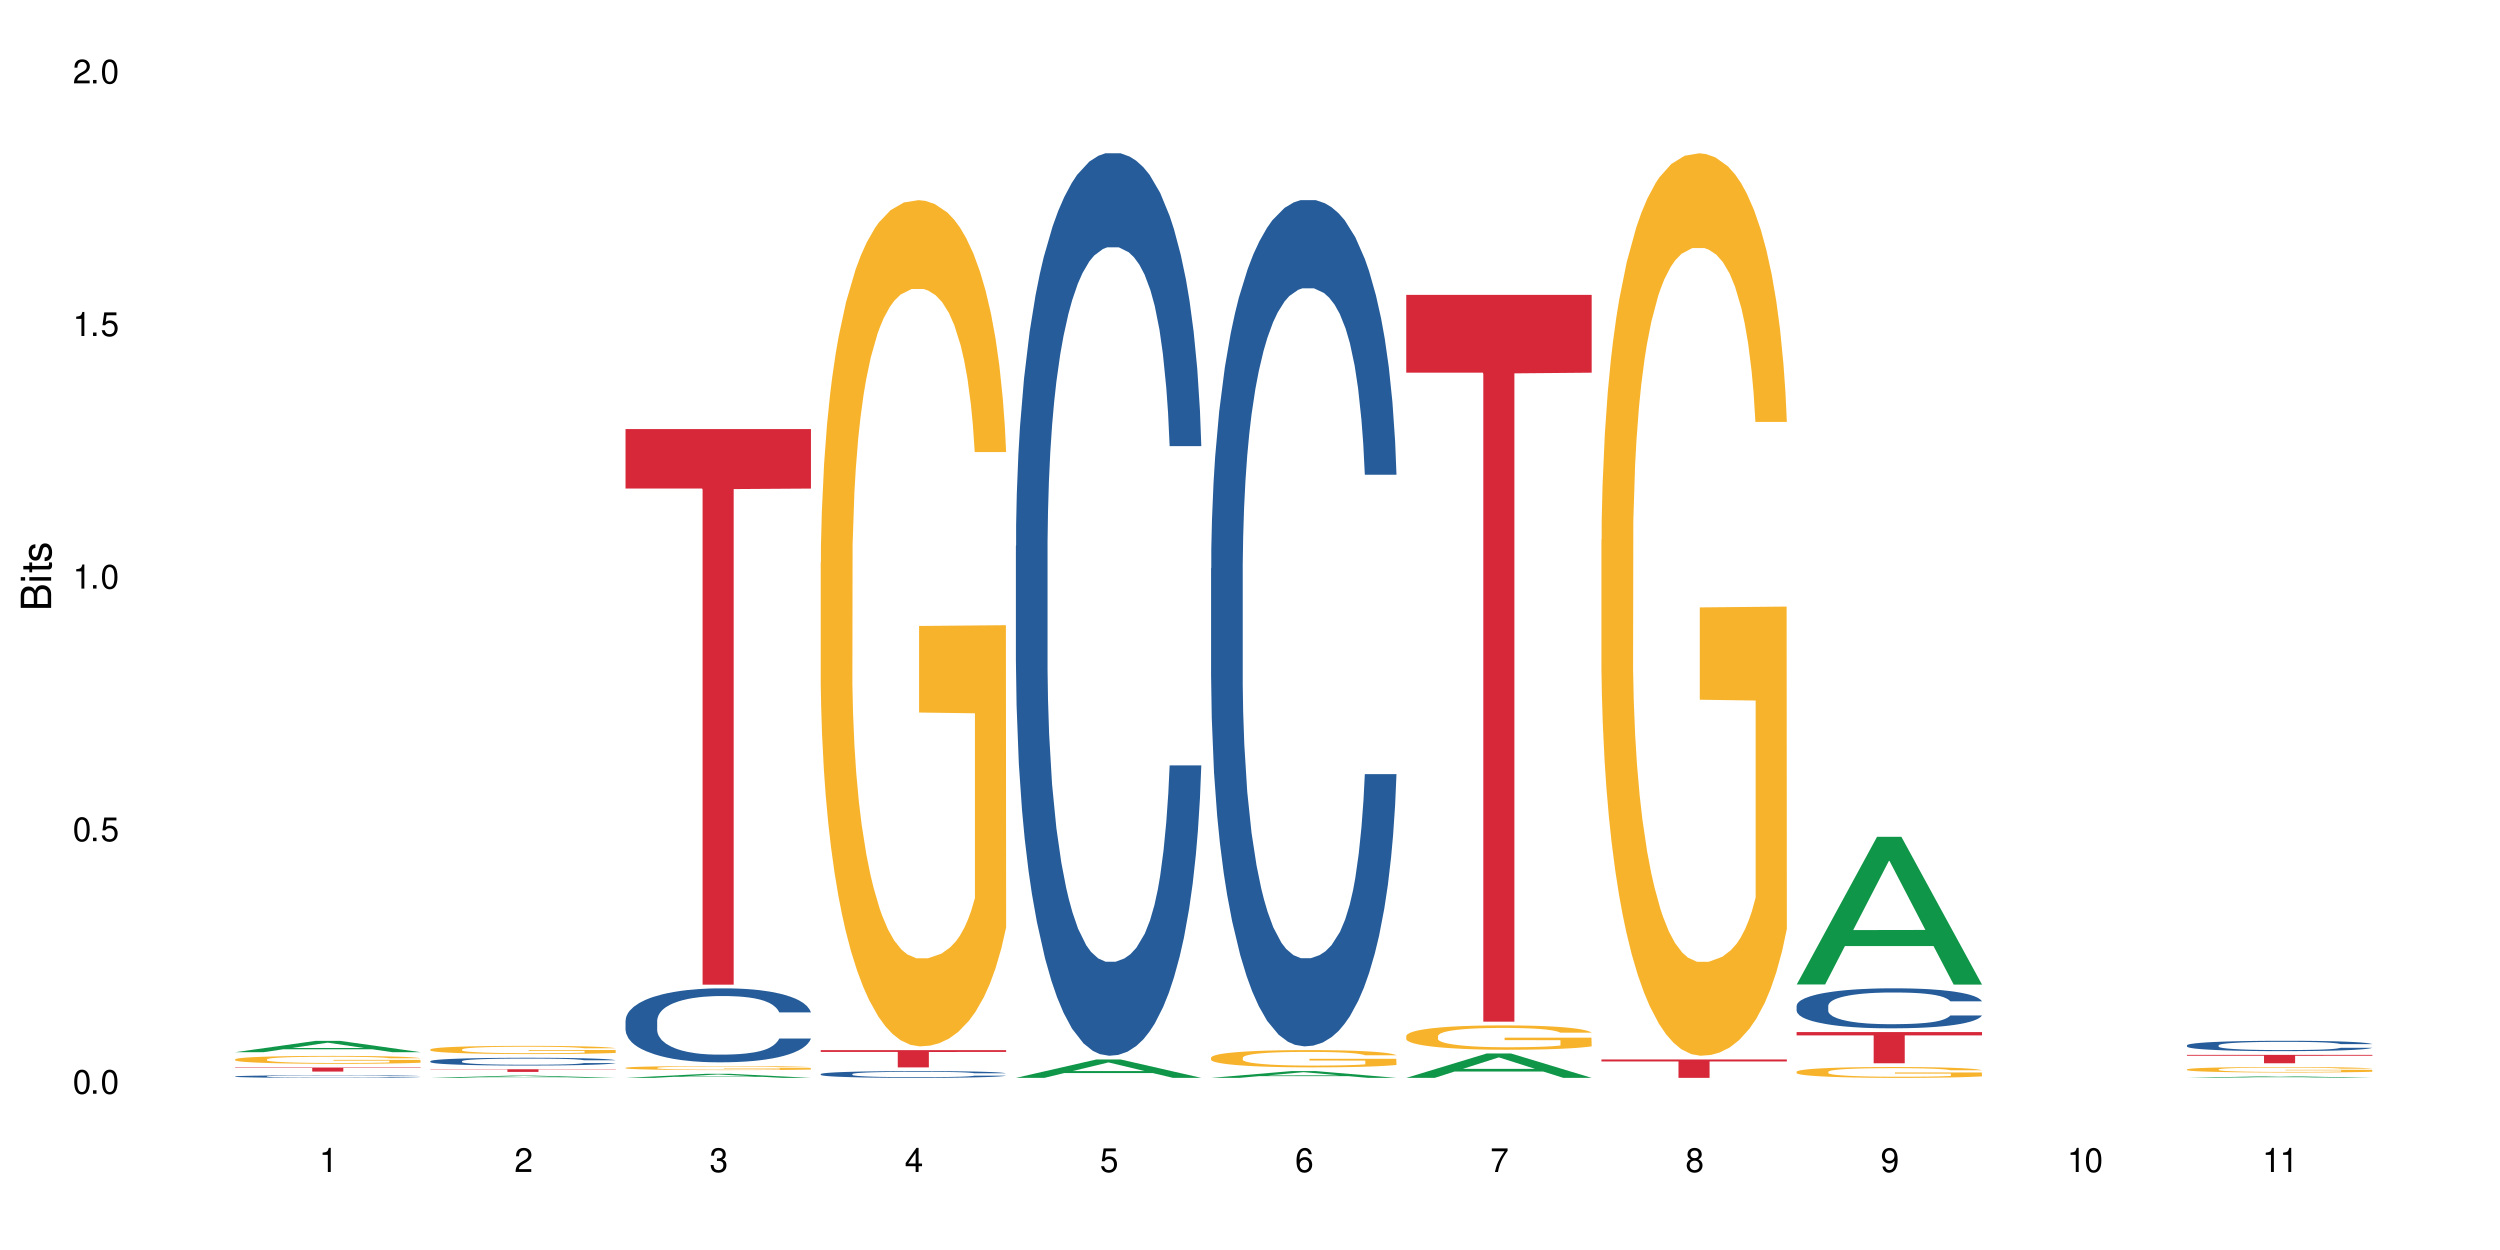 <?xml version="1.0" encoding="UTF-8"?>
<svg xmlns="http://www.w3.org/2000/svg" xmlns:xlink="http://www.w3.org/1999/xlink" width="720" height="360" viewBox="0 0 720 360">
<defs>
<g>
<g id="glyph-0-0">
</g>
<g id="glyph-0-1">
<path d="M 2.641 -6.938 C 2 -6.938 1.422 -6.656 1.078 -6.172 C 0.641 -5.562 0.406 -4.641 0.406 -3.359 C 0.406 -1.016 1.188 0.219 2.641 0.219 C 4.078 0.219 4.859 -1.016 4.859 -3.297 C 4.859 -4.641 4.656 -5.547 4.203 -6.172 C 3.844 -6.656 3.281 -6.938 2.641 -6.938 Z M 2.641 -6.188 C 3.547 -6.188 4 -5.25 4 -3.375 C 4 -1.406 3.562 -0.484 2.625 -0.484 C 1.734 -0.484 1.281 -1.438 1.281 -3.344 C 1.281 -5.25 1.734 -6.188 2.641 -6.188 Z M 2.641 -6.188 "/>
</g>
<g id="glyph-0-2">
<path d="M 1.828 -1 L 0.828 -1 L 0.828 0 L 1.828 0 Z M 1.828 -1 "/>
</g>
<g id="glyph-0-3">
<path d="M 4.562 -6.797 L 1.062 -6.797 L 0.547 -3.094 L 1.328 -3.094 C 1.719 -3.562 2.047 -3.734 2.578 -3.734 C 3.484 -3.734 4.062 -3.109 4.062 -2.094 C 4.062 -1.125 3.484 -0.531 2.578 -0.531 C 1.828 -0.531 1.375 -0.906 1.188 -1.672 L 0.328 -1.672 C 0.453 -1.109 0.547 -0.844 0.75 -0.594 C 1.125 -0.078 1.828 0.219 2.594 0.219 C 3.969 0.219 4.922 -0.781 4.922 -2.219 C 4.922 -3.562 4.031 -4.484 2.719 -4.484 C 2.25 -4.484 1.859 -4.359 1.469 -4.062 L 1.734 -5.969 L 4.562 -5.969 Z M 4.562 -6.797 "/>
</g>
<g id="glyph-0-4">
<path d="M 2.484 -4.938 L 2.484 0 L 3.328 0 L 3.328 -6.938 L 2.766 -6.938 C 2.469 -5.875 2.281 -5.734 0.984 -5.562 L 0.984 -4.938 Z M 2.484 -4.938 "/>
</g>
<g id="glyph-0-5">
<path d="M 4.859 -0.828 L 1.281 -0.828 C 1.359 -1.406 1.672 -1.781 2.5 -2.281 L 3.469 -2.828 C 4.406 -3.344 4.906 -4.062 4.906 -4.906 C 4.906 -5.484 4.672 -6.031 4.266 -6.406 C 3.859 -6.766 3.375 -6.938 2.719 -6.938 C 1.859 -6.938 1.219 -6.625 0.844 -6.031 C 0.609 -5.672 0.5 -5.234 0.484 -4.531 L 1.328 -4.531 C 1.359 -5.016 1.406 -5.281 1.531 -5.516 C 1.75 -5.938 2.188 -6.203 2.703 -6.203 C 3.469 -6.203 4.031 -5.641 4.031 -4.891 C 4.031 -4.344 3.719 -3.859 3.125 -3.516 L 2.234 -3 C 0.812 -2.172 0.406 -1.531 0.328 -0.016 L 4.859 -0.016 Z M 4.859 -0.828 "/>
</g>
<g id="glyph-0-6">
<path d="M 2.125 -3.188 L 2.578 -3.188 C 3.5 -3.188 3.984 -2.766 3.984 -1.922 C 3.984 -1.062 3.469 -0.531 2.594 -0.531 C 1.656 -0.531 1.203 -1 1.156 -2.016 L 0.312 -2.016 C 0.344 -1.453 0.438 -1.094 0.609 -0.781 C 0.953 -0.109 1.625 0.219 2.547 0.219 C 3.953 0.219 4.859 -0.625 4.859 -1.938 C 4.859 -2.828 4.516 -3.297 3.703 -3.594 C 4.344 -3.844 4.656 -4.328 4.656 -5.031 C 4.656 -6.219 3.875 -6.938 2.578 -6.938 C 1.203 -6.938 0.484 -6.172 0.453 -4.703 L 1.297 -4.703 C 1.312 -5.125 1.344 -5.359 1.453 -5.578 C 1.641 -5.969 2.062 -6.203 2.594 -6.203 C 3.344 -6.203 3.797 -5.75 3.797 -5 C 3.797 -4.516 3.609 -4.219 3.25 -4.047 C 3.016 -3.953 2.703 -3.922 2.125 -3.906 Z M 2.125 -3.188 "/>
</g>
<g id="glyph-0-7">
<path d="M 3.141 -1.672 L 3.141 0 L 3.984 0 L 3.984 -1.672 L 4.984 -1.672 L 4.984 -2.438 L 3.984 -2.438 L 3.984 -6.938 L 3.359 -6.938 L 0.266 -2.578 L 0.266 -1.672 Z M 3.141 -2.438 L 1 -2.438 L 3.141 -5.5 Z M 3.141 -2.438 "/>
</g>
<g id="glyph-0-8">
<path d="M 4.781 -5.125 C 4.609 -6.266 3.891 -6.938 2.844 -6.938 C 2.094 -6.938 1.422 -6.578 1.031 -5.953 C 0.594 -5.266 0.406 -4.422 0.406 -3.172 C 0.406 -2 0.578 -1.25 0.984 -0.641 C 1.359 -0.078 1.953 0.219 2.703 0.219 C 3.984 0.219 4.922 -0.75 4.922 -2.094 C 4.922 -3.375 4.062 -4.281 2.844 -4.281 C 2.172 -4.281 1.641 -4.031 1.281 -3.516 C 1.281 -5.234 1.828 -6.188 2.797 -6.188 C 3.391 -6.188 3.797 -5.797 3.938 -5.125 Z M 2.734 -3.531 C 3.547 -3.531 4.062 -2.953 4.062 -2.031 C 4.062 -1.156 3.484 -0.531 2.703 -0.531 C 1.922 -0.531 1.328 -1.188 1.328 -2.078 C 1.328 -2.938 1.906 -3.531 2.734 -3.531 Z M 2.734 -3.531 "/>
</g>
<g id="glyph-0-9">
<path d="M 4.984 -6.797 L 0.438 -6.797 L 0.438 -5.969 L 4.109 -5.969 C 2.5 -3.656 1.828 -2.234 1.328 0 L 2.219 0 C 2.594 -2.172 3.453 -4.047 4.984 -6.094 Z M 4.984 -6.797 "/>
</g>
<g id="glyph-0-10">
<path d="M 3.75 -3.656 C 4.469 -4.094 4.688 -4.438 4.688 -5.078 C 4.688 -6.172 3.844 -6.938 2.641 -6.938 C 1.438 -6.938 0.594 -6.172 0.594 -5.094 C 0.594 -4.438 0.812 -4.094 1.516 -3.656 C 0.734 -3.266 0.359 -2.703 0.359 -1.922 C 0.359 -0.656 1.281 0.219 2.641 0.219 C 3.984 0.219 4.922 -0.656 4.922 -1.922 C 4.922 -2.703 4.531 -3.266 3.75 -3.656 Z M 2.641 -6.188 C 3.359 -6.188 3.812 -5.75 3.812 -5.062 C 3.812 -4.406 3.344 -3.984 2.641 -3.984 C 1.922 -3.984 1.453 -4.406 1.453 -5.078 C 1.453 -5.75 1.922 -6.188 2.641 -6.188 Z M 2.641 -3.266 C 3.484 -3.266 4.062 -2.719 4.062 -1.906 C 4.062 -1.078 3.484 -0.531 2.625 -0.531 C 1.797 -0.531 1.219 -1.094 1.219 -1.906 C 1.219 -2.719 1.781 -3.266 2.641 -3.266 Z M 2.641 -3.266 "/>
</g>
<g id="glyph-0-11">
<path d="M 0.516 -1.578 C 0.672 -0.453 1.406 0.219 2.438 0.219 C 3.188 0.219 3.859 -0.141 4.266 -0.766 C 4.688 -1.453 4.891 -2.297 4.891 -3.547 C 4.891 -4.719 4.703 -5.453 4.312 -6.078 C 3.938 -6.641 3.344 -6.938 2.594 -6.938 C 1.297 -6.938 0.359 -5.969 0.359 -4.625 C 0.359 -3.344 1.234 -2.453 2.453 -2.453 C 3.094 -2.453 3.578 -2.672 4.016 -3.203 C 4 -1.484 3.469 -0.531 2.5 -0.531 C 1.906 -0.531 1.484 -0.906 1.359 -1.578 Z M 2.578 -6.203 C 3.375 -6.203 3.969 -5.531 3.969 -4.641 C 3.969 -3.797 3.391 -3.188 2.547 -3.188 C 1.734 -3.188 1.234 -3.766 1.234 -4.688 C 1.234 -5.562 1.797 -6.203 2.578 -6.203 Z M 2.578 -6.203 "/>
</g>
<g id="glyph-1-0">
</g>
<g id="glyph-1-1">
<path d="M 0 -0.953 L 0 -4.891 C 0 -5.719 -0.234 -6.344 -0.734 -6.797 C -1.188 -7.234 -1.812 -7.469 -2.5 -7.469 C -3.547 -7.469 -4.188 -7 -4.625 -5.875 C -4.984 -6.688 -5.625 -7.094 -6.531 -7.094 C -7.172 -7.094 -7.734 -6.859 -8.141 -6.391 C -8.562 -5.922 -8.75 -5.344 -8.75 -4.5 L -8.75 -0.953 Z M -4.984 -2.062 L -7.766 -2.062 L -7.766 -4.219 C -7.766 -4.844 -7.688 -5.203 -7.453 -5.5 C -7.219 -5.812 -6.859 -5.969 -6.375 -5.969 C -5.891 -5.969 -5.531 -5.812 -5.297 -5.5 C -5.062 -5.203 -4.984 -4.844 -4.984 -4.219 Z M -0.984 -2.062 L -4 -2.062 L -4 -4.781 C -4 -5.766 -3.438 -6.359 -2.484 -6.359 C -1.547 -6.359 -0.984 -5.766 -0.984 -4.781 Z M -0.984 -2.062 "/>
</g>
<g id="glyph-1-2">
<path d="M -6.281 -1.797 L -6.281 -0.797 L 0 -0.797 L 0 -1.797 Z M -8.75 -1.797 L -8.75 -0.797 L -7.484 -0.797 L -7.484 -1.797 Z M -8.75 -1.797 "/>
</g>
<g id="glyph-1-3">
<path d="M -6.281 -3.047 L -6.281 -2.016 L -8.016 -2.016 L -8.016 -1.016 L -6.281 -1.016 L -6.281 -0.172 L -5.469 -0.172 L -5.469 -1.016 L -0.719 -1.016 C -0.078 -1.016 0.281 -1.453 0.281 -2.234 C 0.281 -2.5 0.25 -2.719 0.188 -3.047 L -0.641 -3.047 C -0.609 -2.906 -0.594 -2.766 -0.594 -2.562 C -0.594 -2.141 -0.719 -2.016 -1.156 -2.016 L -5.469 -2.016 L -5.469 -3.047 Z M -6.281 -3.047 "/>
</g>
<g id="glyph-1-4">
<path d="M -4.531 -5.25 C -5.766 -5.25 -6.469 -4.422 -6.469 -2.969 C -6.469 -1.516 -5.719 -0.562 -4.547 -0.562 C -3.562 -0.562 -3.094 -1.062 -2.734 -2.562 L -2.516 -3.484 C -2.344 -4.188 -2.094 -4.469 -1.641 -4.469 C -1.047 -4.469 -0.641 -3.875 -0.641 -3 C -0.641 -2.453 -0.797 -2 -1.062 -1.75 C -1.25 -1.594 -1.422 -1.531 -1.875 -1.469 L -1.875 -0.406 C -0.422 -0.453 0.281 -1.266 0.281 -2.922 C 0.281 -4.5 -0.5 -5.516 -1.719 -5.516 C -2.656 -5.516 -3.172 -4.984 -3.469 -3.734 L -3.703 -2.766 C -3.891 -1.953 -4.156 -1.609 -4.594 -1.609 C -5.188 -1.609 -5.547 -2.125 -5.547 -2.938 C -5.547 -3.75 -5.203 -4.172 -4.531 -4.203 Z M -4.531 -5.25 "/>
</g>
</g>
</defs>
<rect x="-72" y="-36" width="864" height="432" fill="rgb(100%, 100%, 100%)" fill-opacity="1"/>
<path fill-rule="nonzero" fill="rgb(6.275%, 58.824%, 28.235%)" fill-opacity="1" d="M 67.73 303.027 L 67.789 303.023 L 90.895 299.77 L 97.91 299.77 L 121.133 303.027 L 112.973 303.027 L 107.152 302.18 L 81.652 302.18 L 75.945 303.027 L 67.73 303.027 L 84.105 301.828 L 104.816 301.824 L 94.488 300.305 L 94.375 300.301 L 94.262 300.309 L 84.047 301.824 L 84.105 301.828 Z M 67.73 303.027 "/>
<path fill-rule="nonzero" fill="rgb(14.51%, 36.078%, 60%)" fill-opacity="1" d="M 67.73 310.008 L 67.797 310.004 L 67.797 309.988 L 67.992 309.965 L 68.449 309.93 L 68.902 309.906 L 70.074 309.867 L 71.703 309.828 L 73.398 309.797 L 74.633 309.781 L 75.742 309.766 L 78.281 309.742 L 79.91 309.73 L 81.668 309.719 L 83.816 309.707 L 85.379 309.699 L 88.895 309.688 L 91.5 309.684 L 93.52 309.68 L 97.883 309.68 L 100.488 309.684 L 102.375 309.688 L 104.461 309.691 L 106.219 309.699 L 109.281 309.715 L 112.016 309.734 L 113.254 309.746 L 115.207 309.766 L 116.703 309.785 L 117.746 309.805 L 118.918 309.828 L 119.961 309.859 L 120.742 309.895 L 121.133 309.922 L 112.016 309.922 L 111.559 309.895 L 111.039 309.875 L 110.062 309.848 L 109.086 309.828 L 107.715 309.809 L 106.48 309.793 L 104.785 309.781 L 103.289 309.773 L 101.727 309.766 L 100.227 309.762 L 97.363 309.758 L 94.039 309.758 L 92.805 309.762 L 90.262 309.766 L 88.895 309.77 L 86.941 309.781 L 85.574 309.789 L 83.945 309.805 L 82.84 309.816 L 81.473 309.832 L 80.496 309.848 L 79.387 309.871 L 78.738 309.887 L 78.152 309.906 L 77.629 309.93 L 77.238 309.953 L 76.977 309.977 L 76.848 310.004 L 76.848 310.109 L 76.977 310.133 L 77.305 310.16 L 78.152 310.203 L 79.387 310.238 L 80.82 310.266 L 82.188 310.289 L 82.969 310.297 L 84.012 310.309 L 85.641 310.32 L 87.984 310.336 L 89.352 310.34 L 91.438 310.348 L 98.988 310.348 L 100.684 310.344 L 102.441 310.336 L 104.852 310.324 L 106.348 310.316 L 107.652 310.301 L 108.629 310.289 L 109.281 310.277 L 110.258 310.258 L 111.039 310.234 L 111.625 310.211 L 112.016 310.188 L 121.133 310.188 L 120.742 310.215 L 120.156 310.242 L 119.57 310.262 L 118.656 310.285 L 117.613 310.305 L 116.117 310.328 L 114.879 310.344 L 113.254 310.363 L 111.754 310.375 L 110.125 310.387 L 107.715 310.398 L 106.152 310.406 L 104.461 310.414 L 102.441 310.418 L 99.902 310.422 L 97.168 310.426 L 91.891 310.426 L 89.871 310.422 L 87.203 310.418 L 83.883 310.406 L 81.473 310.391 L 79.582 310.379 L 77.957 310.363 L 76.133 310.348 L 73.789 310.316 L 72.355 310.293 L 71.379 310.273 L 70.27 310.246 L 69.488 310.223 L 68.578 310.188 L 67.926 310.137 L 67.73 310.102 Z M 67.73 310.008 "/>
<path fill-rule="nonzero" fill="rgb(96.863%, 70.196%, 16.863%)" fill-opacity="1" d="M 67.73 305.074 L 67.797 305.074 L 67.797 305.031 L 68.055 304.938 L 68.707 304.809 L 69.555 304.703 L 70.465 304.617 L 71.051 304.574 L 72.027 304.512 L 72.875 304.465 L 75.023 304.371 L 77.762 304.285 L 79.258 304.246 L 80.949 304.211 L 83.359 304.172 L 84.469 304.16 L 87.855 304.125 L 91.695 304.105 L 95.93 304.098 L 97.883 304.102 L 100.555 304.109 L 104.199 304.133 L 106.285 304.152 L 107.91 304.172 L 109.605 304.199 L 111.688 304.242 L 113.645 304.293 L 115.207 304.34 L 116.77 304.402 L 118.07 304.473 L 119.18 304.543 L 120.156 304.633 L 120.742 304.703 L 121.133 304.777 L 112.078 304.777 L 111.559 304.703 L 110.973 304.648 L 109.996 304.578 L 109.02 304.527 L 108.043 304.488 L 106.219 304.434 L 104.656 304.402 L 102.703 304.371 L 100.812 304.355 L 98.664 304.34 L 97.363 304.336 L 93.91 304.336 L 90.785 304.352 L 88.961 304.367 L 87.66 304.387 L 85.836 304.418 L 84.727 304.441 L 84.078 304.457 L 82.125 304.523 L 80.82 304.582 L 80.105 304.621 L 79.191 304.684 L 78.543 304.738 L 77.824 304.824 L 77.434 304.887 L 76.914 305.027 L 76.848 305.402 L 77.043 305.48 L 77.434 305.566 L 77.957 305.641 L 78.738 305.719 L 79.52 305.781 L 80.887 305.863 L 82.059 305.918 L 82.969 305.953 L 84.727 306.008 L 85.445 306.027 L 87.137 306.062 L 88.895 306.094 L 91.047 306.117 L 92.672 306.129 L 95.277 306.141 L 98.598 306.141 L 102.508 306.129 L 104.98 306.113 L 106.676 306.094 L 107.781 306.082 L 109.148 306.059 L 110.125 306.035 L 111.039 306.016 L 112.145 305.98 L 112.145 305.48 L 96.059 305.48 L 96.059 305.246 L 121.066 305.242 L 121.133 306.059 L 119.766 306.113 L 118.07 306.168 L 116.441 306.211 L 114.75 306.246 L 112.34 306.285 L 110.387 306.309 L 107.391 306.34 L 104.656 306.359 L 101.789 306.371 L 99.25 306.375 L 96.254 306.379 L 93.586 306.375 L 90.719 306.363 L 88.441 306.344 L 86.355 306.324 L 84.273 306.297 L 81.668 306.254 L 79.973 306.219 L 78.215 306.176 L 76.457 306.121 L 74.895 306.066 L 73.852 306.023 L 72.812 305.973 L 71.703 305.91 L 70.66 305.84 L 69.879 305.773 L 69.164 305.703 L 68.645 305.633 L 68.121 305.539 L 67.859 305.465 L 67.73 305.398 Z M 67.73 305.074 "/>
<path fill-rule="nonzero" fill="rgb(83.922%, 15.686%, 22.353%)" fill-opacity="1" d="M 67.73 307.449 L 121.133 307.449 L 121.133 307.574 L 98.875 307.574 L 98.875 308.613 L 89.922 308.613 L 89.922 307.574 L 67.73 307.574 Z M 67.73 307.449 "/>
<path fill-rule="nonzero" fill="rgb(6.275%, 58.824%, 28.235%)" fill-opacity="1" d="M 123.941 310.426 L 124 310.426 L 147.105 309.781 L 154.125 309.781 L 177.344 310.426 L 169.184 310.426 L 163.367 310.258 L 137.863 310.258 L 132.156 310.426 L 123.941 310.426 L 140.316 310.188 L 161.027 310.188 L 150.699 309.887 L 150.473 309.887 L 140.258 310.188 L 140.316 310.188 Z M 123.941 310.426 "/>
<path fill-rule="nonzero" fill="rgb(14.51%, 36.078%, 60%)" fill-opacity="1" d="M 123.941 305.613 L 124.008 305.609 L 124.008 305.559 L 124.203 305.484 L 124.66 305.383 L 125.113 305.316 L 126.285 305.195 L 127.914 305.078 L 129.609 304.988 L 130.844 304.938 L 131.953 304.895 L 134.492 304.82 L 136.121 304.781 L 137.879 304.746 L 140.027 304.711 L 141.59 304.691 L 145.109 304.66 L 147.711 304.645 L 149.73 304.637 L 154.094 304.637 L 156.699 304.645 L 158.59 304.656 L 160.672 304.672 L 162.43 304.691 L 165.492 304.738 L 168.227 304.793 L 169.465 304.828 L 171.418 304.891 L 172.914 304.949 L 173.957 305.004 L 175.129 305.078 L 176.172 305.172 L 176.953 305.277 L 177.344 305.363 L 168.227 305.363 L 167.77 305.281 L 167.25 305.219 L 166.273 305.137 L 165.297 305.074 L 163.93 305.016 L 162.691 304.977 L 160.996 304.938 L 159.5 304.914 L 157.938 304.895 L 156.438 304.883 L 153.574 304.871 L 150.254 304.871 L 149.016 304.875 L 146.477 304.891 L 145.109 304.906 L 143.152 304.934 L 141.785 304.961 L 140.156 305.004 L 139.051 305.035 L 137.684 305.09 L 136.707 305.137 L 135.598 305.203 L 134.949 305.254 L 134.363 305.312 L 133.84 305.379 L 133.449 305.453 L 133.191 305.527 L 133.059 305.602 L 133.059 305.918 L 133.191 305.992 L 133.516 306.078 L 134.363 306.203 L 135.598 306.312 L 137.031 306.398 L 138.398 306.457 L 139.18 306.488 L 140.223 306.52 L 141.852 306.559 L 144.195 306.602 L 145.562 306.617 L 147.648 306.633 L 149.797 306.641 L 152.66 306.641 L 155.203 306.633 L 156.895 306.625 L 158.652 306.609 L 161.062 306.574 L 162.559 306.539 L 163.863 306.5 L 164.84 306.461 L 165.492 306.43 L 166.469 306.367 L 167.25 306.297 L 167.836 306.227 L 168.227 306.156 L 177.344 306.156 L 176.953 306.238 L 176.367 306.316 L 175.781 306.375 L 174.867 306.449 L 173.828 306.512 L 172.328 306.582 L 171.09 306.629 L 169.465 306.68 L 167.965 306.719 L 166.336 306.754 L 163.93 306.797 L 162.363 306.816 L 160.672 306.836 L 158.652 306.852 L 156.113 306.863 L 153.379 306.875 L 150.84 306.875 L 148.102 306.871 L 146.086 306.863 L 143.414 306.844 L 140.094 306.809 L 137.684 306.77 L 135.793 306.73 L 134.168 306.688 L 132.344 306.633 L 130 306.543 L 128.566 306.473 L 127.59 306.418 L 126.48 306.336 L 125.699 306.266 L 124.789 306.152 L 124.137 306.008 L 123.941 305.895 Z M 123.941 305.613 "/>
<path fill-rule="nonzero" fill="rgb(96.863%, 70.196%, 16.863%)" fill-opacity="1" d="M 123.941 302.219 L 124.008 302.219 L 124.008 302.176 L 124.27 302.078 L 124.918 301.945 L 125.766 301.836 L 126.676 301.746 L 127.266 301.703 L 128.242 301.637 L 129.086 301.59 L 131.234 301.492 L 133.973 301.402 L 135.469 301.363 L 137.164 301.328 L 139.57 301.285 L 140.68 301.273 L 144.066 301.238 L 147.906 301.215 L 152.141 301.211 L 154.094 301.211 L 156.766 301.219 L 160.41 301.242 L 162.496 301.266 L 164.125 301.285 L 165.816 301.316 L 167.902 301.359 L 169.855 301.41 L 171.418 301.461 L 172.98 301.527 L 174.281 301.594 L 175.391 301.672 L 176.367 301.762 L 176.953 301.836 L 177.344 301.91 L 168.293 301.91 L 167.77 301.836 L 167.184 301.777 L 166.207 301.707 L 165.23 301.656 L 164.254 301.613 L 162.43 301.559 L 160.867 301.523 L 158.914 301.492 L 157.023 301.473 L 154.875 301.461 L 153.574 301.457 L 150.121 301.457 L 146.996 301.473 L 145.172 301.488 L 143.871 301.508 L 142.047 301.539 L 140.941 301.566 L 140.289 301.582 L 138.336 301.648 L 137.031 301.711 L 136.316 301.75 L 135.402 301.816 L 134.754 301.871 L 134.035 301.961 L 133.645 302.023 L 133.125 302.172 L 133.059 302.559 L 133.254 302.641 L 133.645 302.727 L 134.168 302.805 L 134.949 302.887 L 135.73 302.949 L 137.098 303.035 L 138.27 303.09 L 139.18 303.129 L 140.941 303.184 L 141.656 303.203 L 143.348 303.242 L 145.109 303.273 L 147.258 303.301 L 148.883 303.312 L 151.488 303.324 L 154.812 303.324 L 158.719 303.309 L 161.191 303.293 L 162.887 303.277 L 163.992 303.262 L 165.359 303.238 L 166.336 303.215 L 167.25 303.191 L 168.355 303.156 L 168.355 302.641 L 152.27 302.637 L 152.27 302.398 L 177.277 302.395 L 177.344 303.238 L 175.977 303.297 L 174.281 303.352 L 172.656 303.395 L 170.961 303.43 L 168.551 303.473 L 166.598 303.496 L 163.602 303.527 L 160.867 303.547 L 158 303.559 L 155.461 303.566 L 152.465 303.57 L 149.797 303.566 L 146.93 303.551 L 144.652 303.535 L 142.566 303.512 L 140.484 303.484 L 137.879 303.441 L 136.188 303.402 L 134.426 303.359 L 132.668 303.305 L 131.105 303.246 L 130.062 303.199 L 129.023 303.148 L 127.914 303.082 L 126.871 303.012 L 126.09 302.945 L 125.375 302.867 L 124.855 302.797 L 124.332 302.699 L 124.074 302.621 L 123.941 302.555 Z M 123.941 302.219 "/>
<path fill-rule="nonzero" fill="rgb(83.922%, 15.686%, 22.353%)" fill-opacity="1" d="M 123.941 307.945 L 177.344 307.945 L 177.344 308.027 L 155.086 308.027 L 155.086 308.711 L 146.133 308.711 L 146.133 308.027 L 123.941 308.027 Z M 123.941 307.945 "/>
<path fill-rule="nonzero" fill="rgb(6.275%, 58.824%, 28.235%)" fill-opacity="1" d="M 180.152 310.426 L 180.211 310.426 L 203.316 309.258 L 210.336 309.258 L 233.555 310.426 L 225.395 310.426 L 219.578 310.121 L 194.074 310.121 L 188.371 310.426 L 180.152 310.426 L 196.527 309.996 L 217.238 309.996 L 206.91 309.449 L 206.797 309.449 L 206.684 309.453 L 196.473 309.996 L 196.527 309.996 Z M 180.152 310.426 "/>
<path fill-rule="nonzero" fill="rgb(14.51%, 36.078%, 60%)" fill-opacity="1" d="M 180.152 293.918 L 180.219 293.898 L 180.219 293.434 L 180.414 292.691 L 180.871 291.758 L 181.324 291.117 L 182.5 289.965 L 184.125 288.855 L 185.82 288 L 187.059 287.492 L 188.164 287.105 L 190.703 286.383 L 192.332 286.016 L 194.09 285.684 L 196.238 285.352 L 197.801 285.156 L 201.32 284.848 L 203.922 284.711 L 205.941 284.652 L 210.305 284.652 L 212.91 284.73 L 214.801 284.828 L 216.883 284.98 L 218.641 285.156 L 221.703 285.586 L 224.438 286.133 L 225.676 286.441 L 227.629 287.047 L 229.125 287.629 L 230.168 288.137 L 231.34 288.855 L 232.383 289.734 L 233.164 290.727 L 233.555 291.562 L 224.438 291.562 L 223.98 290.785 L 223.461 290.18 L 222.484 289.383 L 221.508 288.816 L 220.141 288.254 L 218.902 287.883 L 217.207 287.512 L 215.711 287.281 L 214.148 287.105 L 212.648 286.988 L 209.785 286.871 L 206.465 286.871 L 205.227 286.91 L 202.688 287.066 L 201.32 287.203 L 199.363 287.473 L 197.996 287.727 L 196.371 288.117 L 195.262 288.449 L 193.895 288.953 L 192.918 289.402 L 191.812 290.043 L 191.16 290.531 L 190.574 291.078 L 190.051 291.719 L 189.66 292.402 L 189.402 293.121 L 189.27 293.82 L 189.27 296.84 L 189.402 297.543 L 189.727 298.359 L 190.574 299.547 L 191.812 300.578 L 193.242 301.395 L 194.609 301.98 L 195.395 302.254 L 196.434 302.566 L 198.062 302.953 L 200.406 303.344 L 201.773 303.5 L 203.859 303.656 L 206.008 303.734 L 208.875 303.734 L 211.414 303.656 L 213.105 303.559 L 214.863 303.402 L 217.273 303.07 L 218.773 302.758 L 220.074 302.391 L 221.051 302.02 L 221.703 301.707 L 222.68 301.105 L 223.461 300.441 L 224.047 299.762 L 224.438 299.098 L 233.555 299.098 L 233.164 299.879 L 232.578 300.637 L 231.992 301.203 L 231.082 301.883 L 230.039 302.488 L 228.539 303.168 L 227.305 303.617 L 225.676 304.102 L 224.176 304.473 L 222.551 304.805 L 220.141 305.191 L 218.578 305.387 L 216.883 305.562 L 214.863 305.719 L 212.324 305.855 L 209.59 305.934 L 207.051 305.953 L 204.316 305.914 L 202.297 305.836 L 199.625 305.66 L 196.305 305.309 L 193.895 304.941 L 192.008 304.57 L 190.379 304.18 L 188.555 303.656 L 186.211 302.797 L 184.777 302.137 L 183.801 301.59 L 182.695 300.832 L 181.914 300.148 L 181 299.059 L 180.348 297.676 L 180.152 296.605 Z M 180.152 293.918 "/>
<path fill-rule="nonzero" fill="rgb(96.863%, 70.196%, 16.863%)" fill-opacity="1" d="M 180.152 307.523 L 180.219 307.52 L 180.219 307.5 L 180.48 307.453 L 181.129 307.387 L 181.977 307.332 L 182.891 307.289 L 183.477 307.266 L 184.453 307.234 L 185.297 307.211 L 187.449 307.164 L 190.184 307.117 L 191.68 307.098 L 193.375 307.082 L 195.785 307.059 L 196.891 307.055 L 200.277 307.035 L 204.121 307.023 L 210.305 307.023 L 212.977 307.027 L 216.621 307.039 L 218.707 307.051 L 220.336 307.059 L 222.027 307.074 L 224.113 307.094 L 226.066 307.121 L 227.629 307.148 L 229.191 307.18 L 230.492 307.215 L 231.602 307.25 L 232.578 307.297 L 233.164 307.332 L 233.555 307.371 L 224.504 307.371 L 223.98 307.332 L 223.395 307.305 L 222.418 307.27 L 221.441 307.242 L 220.465 307.223 L 218.641 307.195 L 217.078 307.18 L 215.125 307.164 L 213.238 307.152 L 211.086 307.148 L 209.785 307.145 L 206.332 307.145 L 203.207 307.152 L 201.383 307.16 L 200.082 307.168 L 198.258 307.184 L 197.152 307.199 L 196.5 307.207 L 194.547 307.238 L 193.242 307.27 L 192.527 307.289 L 191.617 307.32 L 190.965 307.352 L 190.246 307.395 L 189.855 307.426 L 189.336 307.496 L 189.27 307.691 L 189.465 307.73 L 189.855 307.773 L 190.379 307.812 L 191.16 307.852 L 191.941 307.883 L 193.309 307.926 L 194.48 307.953 L 195.395 307.973 L 197.152 308 L 197.867 308.008 L 199.562 308.027 L 201.32 308.043 L 203.469 308.055 L 205.098 308.062 L 207.699 308.066 L 211.023 308.066 L 214.93 308.062 L 217.402 308.055 L 219.098 308.043 L 220.203 308.039 L 221.57 308.027 L 222.551 308.016 L 223.461 308.004 L 224.566 307.984 L 224.566 307.73 L 208.484 307.73 L 208.484 307.609 L 233.488 307.609 L 233.555 308.027 L 232.188 308.055 L 230.492 308.082 L 228.867 308.102 L 227.172 308.121 L 224.762 308.141 L 222.809 308.156 L 219.812 308.168 L 217.078 308.18 L 214.215 308.184 L 211.672 308.188 L 208.68 308.191 L 206.008 308.188 L 203.141 308.18 L 200.863 308.172 L 198.777 308.16 L 196.695 308.148 L 194.09 308.125 L 192.398 308.109 L 190.641 308.086 L 188.879 308.059 L 187.316 308.031 L 186.277 308.008 L 185.234 307.98 L 184.125 307.949 L 183.086 307.914 L 182.305 307.879 L 181.586 307.844 L 181.066 307.809 L 180.543 307.762 L 180.285 307.723 L 180.152 307.688 Z M 180.152 307.523 "/>
<path fill-rule="nonzero" fill="rgb(83.922%, 15.686%, 22.353%)" fill-opacity="1" d="M 180.152 123.578 L 233.555 123.578 L 233.555 140.707 L 211.301 140.855 L 211.301 283.582 L 202.344 283.582 L 202.344 141.008 L 202.215 140.707 L 180.152 140.707 Z M 180.152 123.578 "/>
<path fill-rule="nonzero" fill="rgb(14.51%, 36.078%, 60%)" fill-opacity="1" d="M 236.367 309.324 L 236.43 309.32 L 236.43 309.277 L 236.625 309.211 L 237.082 309.125 L 237.539 309.066 L 238.711 308.961 L 240.34 308.859 L 242.031 308.781 L 243.27 308.734 L 244.375 308.699 L 246.914 308.633 L 248.543 308.598 L 250.301 308.57 L 252.449 308.539 L 254.016 308.52 L 257.531 308.492 L 260.137 308.48 L 262.152 308.473 L 266.516 308.473 L 269.121 308.48 L 271.012 308.492 L 273.094 308.504 L 274.852 308.52 L 277.914 308.559 L 280.648 308.609 L 281.887 308.637 L 283.84 308.695 L 285.34 308.746 L 286.379 308.793 L 287.551 308.859 L 288.594 308.941 L 289.375 309.031 L 289.766 309.109 L 280.648 309.109 L 280.191 309.035 L 279.672 308.98 L 278.695 308.906 L 277.719 308.855 L 276.352 308.805 L 275.113 308.77 L 273.422 308.738 L 271.922 308.715 L 270.359 308.699 L 268.863 308.688 L 265.996 308.676 L 262.676 308.676 L 261.438 308.68 L 258.898 308.695 L 257.531 308.707 L 255.578 308.734 L 254.211 308.758 L 252.582 308.793 L 251.473 308.82 L 250.105 308.867 L 249.129 308.91 L 248.023 308.969 L 247.371 309.012 L 246.785 309.062 L 246.266 309.121 L 245.875 309.184 L 245.613 309.25 L 245.484 309.316 L 245.484 309.59 L 245.613 309.656 L 245.938 309.73 L 246.785 309.84 L 248.023 309.934 L 249.457 310.008 L 250.824 310.062 L 251.605 310.086 L 252.645 310.117 L 254.273 310.152 L 256.617 310.188 L 257.984 310.203 L 260.07 310.215 L 262.219 310.223 L 265.086 310.223 L 267.625 310.215 L 269.316 310.207 L 271.074 310.191 L 273.484 310.164 L 274.984 310.133 L 276.285 310.102 L 277.262 310.066 L 277.914 310.039 L 278.891 309.984 L 279.672 309.922 L 280.258 309.859 L 280.648 309.797 L 289.766 309.797 L 289.375 309.871 L 288.789 309.941 L 288.203 309.992 L 287.293 310.055 L 286.25 310.109 L 284.75 310.172 L 283.516 310.211 L 281.887 310.258 L 280.387 310.293 L 278.762 310.32 L 276.352 310.355 L 274.789 310.375 L 273.094 310.391 L 271.074 310.406 L 268.535 310.418 L 265.801 310.426 L 263.262 310.426 L 260.527 310.422 L 258.508 310.418 L 255.836 310.398 L 252.516 310.367 L 250.105 310.336 L 248.219 310.301 L 246.59 310.266 L 244.766 310.215 L 242.422 310.137 L 240.988 310.078 L 240.012 310.027 L 238.906 309.957 L 238.125 309.895 L 237.211 309.797 L 236.562 309.668 L 236.367 309.57 Z M 236.367 309.324 "/>
<path fill-rule="nonzero" fill="rgb(96.863%, 70.196%, 16.863%)" fill-opacity="1" d="M 236.367 162.027 L 236.43 161.805 L 236.43 157.352 L 236.691 147.336 L 237.344 133.535 L 238.188 122.184 L 239.102 113.281 L 239.688 108.605 L 240.664 101.93 L 241.512 97.031 L 243.66 87.016 L 246.395 77.668 L 247.891 73.664 L 249.586 69.879 L 251.996 65.648 L 253.102 64.09 L 256.488 60.531 L 260.332 58.305 L 264.562 57.637 L 266.516 57.859 L 269.188 58.75 L 272.836 61.199 L 274.918 63.422 L 276.547 65.648 L 278.238 68.543 L 280.324 72.996 L 282.277 78.336 L 283.84 83.68 L 285.402 90.355 L 286.707 97.477 L 287.812 105.27 L 288.789 114.617 L 289.375 122.406 L 289.766 130.199 L 280.715 130.199 L 280.191 122.406 L 279.605 116.398 L 278.629 109.051 L 277.652 103.711 L 276.676 99.48 L 274.852 93.695 L 273.289 90.133 L 271.336 87.016 L 269.449 85.016 L 267.301 83.68 L 265.996 83.234 L 262.543 83.234 L 259.418 84.793 L 257.594 86.57 L 256.293 88.352 L 254.469 91.691 L 253.363 94.363 L 252.711 96.145 L 250.758 103.043 L 249.457 109.273 L 248.738 113.504 L 247.828 120.18 L 247.176 126.191 L 246.461 135.094 L 246.07 141.77 L 245.547 156.906 L 245.484 196.973 L 245.68 205.43 L 246.07 214.555 L 246.59 222.566 L 247.371 231.027 L 248.152 237.48 L 249.52 246.16 L 250.691 251.949 L 251.605 255.73 L 253.363 261.742 L 254.078 263.746 L 255.773 267.75 L 257.531 270.867 L 259.68 273.539 L 261.309 274.875 L 263.914 275.988 L 267.234 275.988 L 271.141 274.652 L 273.617 272.871 L 275.309 271.09 L 276.418 269.531 L 277.785 267.082 L 278.762 264.859 L 279.672 262.41 L 280.781 258.625 L 280.781 205.43 L 264.695 205.207 L 264.695 180.277 L 289.699 180.055 L 289.766 267.082 L 288.398 273.094 L 286.707 278.879 L 285.078 283.332 L 283.383 287.117 L 280.977 291.344 L 279.02 294.016 L 276.023 297.133 L 273.289 299.133 L 270.426 300.469 L 267.887 301.137 L 264.891 301.359 L 262.219 300.914 L 259.355 299.578 L 257.074 297.801 L 254.992 295.574 L 252.906 292.68 L 250.301 288.004 L 248.609 284.223 L 246.852 279.547 L 245.094 273.984 L 243.527 267.973 L 242.488 263.301 L 241.445 257.957 L 240.34 251.281 L 239.297 243.711 L 238.516 236.812 L 237.797 229.023 L 237.277 221.676 L 236.758 211.66 L 236.496 203.648 L 236.367 196.75 Z M 236.367 162.027 "/>
<path fill-rule="nonzero" fill="rgb(83.922%, 15.686%, 22.353%)" fill-opacity="1" d="M 236.367 302.43 L 289.766 302.43 L 289.766 302.961 L 267.512 302.969 L 267.512 307.406 L 258.555 307.406 L 258.555 302.973 L 258.426 302.961 L 236.367 302.961 Z M 236.367 302.43 "/>
<path fill-rule="nonzero" fill="rgb(6.275%, 58.824%, 28.235%)" fill-opacity="1" d="M 292.578 310.422 L 292.633 310.418 L 315.738 305.129 L 322.758 305.129 L 345.977 310.426 L 337.82 310.426 L 332 309.043 L 306.496 309.043 L 300.793 310.422 L 292.578 310.422 L 308.949 308.473 L 329.66 308.469 L 319.336 305.996 L 319.219 305.992 L 319.105 306.008 L 308.895 308.469 L 308.949 308.473 Z M 292.578 310.422 "/>
<path fill-rule="nonzero" fill="rgb(14.51%, 36.078%, 60%)" fill-opacity="1" d="M 292.578 157.234 L 292.641 156.996 L 292.641 151.293 L 292.836 142.266 L 293.293 130.859 L 293.75 123.02 L 294.922 109.004 L 296.551 95.461 L 298.242 85.008 L 299.48 78.828 L 300.586 74.078 L 303.125 65.289 L 304.754 60.773 L 306.512 56.734 L 308.664 52.695 L 310.227 50.32 L 313.742 46.52 L 316.348 44.855 L 318.367 44.141 L 322.73 44.141 L 325.332 45.094 L 327.223 46.281 L 329.305 48.18 L 331.066 50.32 L 334.125 55.547 L 336.859 62.199 L 338.098 66 L 340.051 73.363 L 341.551 80.492 L 342.59 86.672 L 343.762 95.461 L 344.805 106.152 L 345.586 118.27 L 345.977 128.484 L 336.859 128.484 L 336.406 118.98 L 335.883 111.617 L 334.906 101.875 L 333.93 94.984 L 332.562 88.094 L 331.324 83.582 L 329.633 79.066 L 328.133 76.215 L 326.57 74.078 L 325.074 72.652 L 322.207 71.227 L 318.887 71.227 L 317.648 71.703 L 315.109 73.602 L 313.742 75.266 L 311.789 78.594 L 310.422 81.68 L 308.793 86.434 L 307.684 90.473 L 306.316 96.648 L 305.34 102.113 L 304.234 109.953 L 303.582 115.895 L 302.996 122.547 L 302.477 130.387 L 302.086 138.703 L 301.824 147.492 L 301.695 156.047 L 301.695 192.871 L 301.824 201.426 L 302.148 211.402 L 302.996 225.895 L 304.234 238.488 L 305.668 248.465 L 307.035 255.594 L 307.816 258.922 L 308.859 262.723 L 310.484 267.473 L 312.832 272.227 L 314.199 274.125 L 316.281 276.027 L 318.43 276.977 L 321.297 276.977 L 323.836 276.027 L 325.527 274.84 L 327.289 272.938 L 329.695 268.898 L 331.195 265.098 L 332.496 260.582 L 333.473 256.07 L 334.125 252.266 L 335.102 244.902 L 335.883 236.824 L 336.469 228.508 L 336.859 220.43 L 345.977 220.43 L 345.586 229.934 L 345 239.199 L 344.414 246.09 L 343.504 254.406 L 342.461 261.77 L 340.965 270.086 L 339.727 275.551 L 338.098 281.492 L 336.602 286.004 L 334.973 290.043 L 332.562 294.797 L 331 297.172 L 329.305 299.309 L 327.289 301.211 L 324.746 302.875 L 322.012 303.824 L 319.473 304.062 L 316.738 303.586 L 314.719 302.637 L 312.047 300.496 L 308.727 296.223 L 306.316 291.707 L 304.43 287.191 L 302.801 282.441 L 300.977 276.027 L 298.633 265.574 L 297.199 257.496 L 296.223 250.844 L 295.117 241.578 L 294.336 233.262 L 293.422 219.957 L 292.773 203.086 L 292.578 190.02 Z M 292.578 157.234 "/>
<path fill-rule="nonzero" fill="rgb(6.275%, 58.824%, 28.235%)" fill-opacity="1" d="M 348.789 310.426 L 348.844 310.422 L 371.953 308.473 L 378.969 308.473 L 402.188 310.426 L 394.031 310.426 L 388.211 309.918 L 362.711 309.918 L 357.004 310.426 L 348.789 310.426 L 365.164 309.707 L 385.871 309.703 L 375.547 308.793 L 375.434 308.793 L 375.316 308.797 L 365.105 309.703 L 365.164 309.707 Z M 348.789 310.426 "/>
<path fill-rule="nonzero" fill="rgb(14.51%, 36.078%, 60%)" fill-opacity="1" d="M 348.789 163.68 L 348.852 163.457 L 348.852 158.113 L 349.051 149.645 L 349.504 138.953 L 349.961 131.602 L 351.133 118.457 L 352.762 105.758 L 354.453 95.957 L 355.691 90.164 L 356.797 85.707 L 359.34 77.465 L 360.965 73.23 L 362.727 69.445 L 364.875 65.656 L 366.438 63.43 L 369.953 59.863 L 372.559 58.305 L 374.578 57.637 L 378.941 57.637 L 381.547 58.527 L 383.434 59.641 L 385.52 61.426 L 387.277 63.43 L 390.336 68.332 L 393.07 74.566 L 394.309 78.133 L 396.262 85.039 L 397.762 91.723 L 398.805 97.516 L 399.977 105.758 L 401.016 115.781 L 401.797 127.145 L 402.188 136.723 L 393.07 136.723 L 392.617 127.812 L 392.094 120.906 L 391.117 111.773 L 390.141 105.312 L 388.773 98.852 L 387.535 94.617 L 385.844 90.387 L 384.344 87.711 L 382.781 85.707 L 381.285 84.371 L 378.418 83.035 L 375.098 83.035 L 373.859 83.48 L 371.32 85.262 L 369.953 86.82 L 368 89.941 L 366.633 92.836 L 365.004 97.293 L 363.898 101.078 L 362.531 106.871 L 361.551 111.996 L 360.445 119.348 L 359.793 124.918 L 359.207 131.156 L 358.688 138.508 L 358.297 146.305 L 358.035 154.547 L 357.906 162.566 L 357.906 197.098 L 358.035 205.117 L 358.363 214.477 L 359.207 228.066 L 360.445 239.871 L 361.879 249.23 L 363.246 255.914 L 364.027 259.031 L 365.07 262.598 L 366.695 267.051 L 369.043 271.508 L 370.41 273.289 L 372.492 275.07 L 374.641 275.965 L 377.508 275.965 L 380.047 275.07 L 381.742 273.957 L 383.5 272.176 L 385.91 268.391 L 387.406 264.824 L 388.707 260.59 L 389.688 256.359 L 390.336 252.793 L 391.312 245.887 L 392.094 238.312 L 392.68 230.516 L 393.07 222.941 L 402.188 222.941 L 401.797 231.852 L 401.211 240.539 L 400.625 247 L 399.715 254.801 L 398.672 261.707 L 397.176 269.504 L 395.938 274.625 L 394.309 280.195 L 392.812 284.43 L 391.184 288.215 L 388.773 292.672 L 387.211 294.898 L 385.52 296.906 L 383.5 298.688 L 380.961 300.246 L 378.223 301.137 L 375.684 301.359 L 372.949 300.914 L 370.93 300.023 L 368.262 298.02 L 364.938 294.008 L 362.531 289.777 L 360.641 285.543 L 359.012 281.086 L 357.188 275.07 L 354.844 265.27 L 353.41 257.695 L 352.434 251.457 L 351.328 242.77 L 350.547 234.973 L 349.637 222.496 L 348.984 206.68 L 348.789 194.426 Z M 348.789 163.68 "/>
<path fill-rule="nonzero" fill="rgb(96.863%, 70.196%, 16.863%)" fill-opacity="1" d="M 348.789 304.562 L 348.852 304.555 L 348.852 304.465 L 349.113 304.262 L 349.766 303.98 L 350.613 303.746 L 351.523 303.566 L 352.109 303.469 L 353.086 303.336 L 353.934 303.234 L 356.082 303.031 L 358.816 302.84 L 360.316 302.758 L 362.008 302.68 L 364.418 302.594 L 365.523 302.562 L 368.91 302.488 L 372.754 302.445 L 376.988 302.43 L 378.941 302.434 L 381.609 302.453 L 385.258 302.504 L 387.34 302.547 L 388.969 302.594 L 390.664 302.652 L 392.746 302.742 L 394.699 302.852 L 396.262 302.961 L 397.824 303.098 L 399.129 303.242 L 400.234 303.402 L 401.211 303.594 L 401.797 303.754 L 402.188 303.91 L 393.137 303.91 L 392.617 303.754 L 392.031 303.629 L 391.055 303.48 L 390.078 303.371 L 389.098 303.285 L 387.277 303.164 L 385.715 303.094 L 383.758 303.031 L 381.871 302.988 L 379.723 302.961 L 378.418 302.953 L 374.969 302.953 L 371.844 302.984 L 370.02 303.02 L 368.715 303.059 L 366.891 303.125 L 365.785 303.18 L 365.133 303.215 L 363.18 303.355 L 361.879 303.484 L 361.16 303.57 L 360.25 303.707 L 359.598 303.828 L 358.883 304.012 L 358.492 304.148 L 357.969 304.457 L 357.906 305.273 L 358.102 305.445 L 358.492 305.633 L 359.012 305.797 L 359.793 305.969 L 360.574 306.102 L 361.941 306.277 L 363.117 306.395 L 364.027 306.473 L 365.785 306.598 L 366.5 306.637 L 368.195 306.719 L 369.953 306.781 L 372.102 306.836 L 373.73 306.863 L 376.336 306.887 L 379.656 306.887 L 383.562 306.859 L 386.039 306.824 L 387.73 306.785 L 388.84 306.754 L 390.207 306.707 L 391.184 306.66 L 392.094 306.609 L 393.203 306.531 L 393.203 305.445 L 377.117 305.441 L 377.117 304.934 L 402.125 304.93 L 402.188 306.707 L 400.82 306.828 L 399.129 306.945 L 397.5 307.035 L 395.809 307.113 L 393.398 307.199 L 391.445 307.254 L 388.449 307.32 L 385.715 307.359 L 382.848 307.387 L 380.309 307.398 L 377.312 307.406 L 374.641 307.395 L 371.777 307.367 L 369.496 307.332 L 367.414 307.285 L 365.328 307.227 L 362.727 307.133 L 361.031 307.055 L 359.273 306.961 L 357.516 306.848 L 355.953 306.723 L 354.91 306.629 L 353.867 306.52 L 352.762 306.383 L 351.719 306.227 L 350.938 306.086 L 350.223 305.93 L 349.699 305.777 L 349.18 305.574 L 348.918 305.41 L 348.789 305.27 Z M 348.789 304.562 "/>
<path fill-rule="nonzero" fill="rgb(6.275%, 58.824%, 28.235%)" fill-opacity="1" d="M 405 310.422 L 405.059 310.414 L 428.164 303.406 L 435.18 303.406 L 458.402 310.426 L 450.242 310.426 L 444.422 308.594 L 418.922 308.594 L 413.215 310.422 L 405 310.422 L 421.375 307.836 L 442.082 307.828 L 431.758 304.551 L 431.645 304.547 L 431.527 304.566 L 421.316 307.828 L 421.375 307.836 Z M 405 310.422 "/>
<path fill-rule="nonzero" fill="rgb(96.863%, 70.196%, 16.863%)" fill-opacity="1" d="M 405 298.32 L 405.066 298.312 L 405.066 298.188 L 405.324 297.898 L 405.977 297.5 L 406.824 297.172 L 407.734 296.918 L 408.32 296.781 L 409.297 296.59 L 410.145 296.449 L 412.293 296.16 L 415.027 295.891 L 416.527 295.773 L 418.219 295.664 L 420.629 295.543 L 421.738 295.5 L 425.121 295.395 L 428.965 295.332 L 433.199 295.312 L 435.152 295.32 L 437.82 295.344 L 441.469 295.414 L 443.551 295.48 L 445.18 295.543 L 446.875 295.629 L 448.957 295.754 L 450.91 295.91 L 452.473 296.062 L 454.039 296.254 L 455.34 296.461 L 456.445 296.684 L 457.426 296.953 L 458.012 297.18 L 458.402 297.402 L 449.348 297.402 L 448.828 297.18 L 448.242 297.004 L 447.266 296.793 L 446.289 296.641 L 445.312 296.52 L 443.488 296.352 L 441.926 296.25 L 439.973 296.16 L 438.082 296.102 L 435.934 296.062 L 434.629 296.051 L 431.18 296.051 L 428.055 296.094 L 426.23 296.145 L 424.926 296.199 L 423.105 296.293 L 421.996 296.371 L 421.348 296.422 L 419.391 296.621 L 418.09 296.801 L 417.375 296.922 L 416.461 297.113 L 415.809 297.289 L 415.094 297.543 L 414.703 297.738 L 414.184 298.172 L 414.117 299.328 L 414.312 299.57 L 414.703 299.836 L 415.223 300.066 L 416.004 300.309 L 416.785 300.496 L 418.156 300.746 L 419.328 300.91 L 420.238 301.02 L 421.996 301.195 L 422.715 301.25 L 424.406 301.367 L 426.164 301.457 L 428.312 301.535 L 429.941 301.57 L 432.547 301.605 L 435.867 301.605 L 439.777 301.566 L 442.25 301.516 L 443.945 301.465 L 445.051 301.418 L 446.418 301.348 L 447.395 301.285 L 448.309 301.211 L 449.414 301.105 L 449.414 299.57 L 433.328 299.566 L 433.328 298.848 L 458.336 298.84 L 458.402 301.348 L 457.031 301.52 L 455.34 301.688 L 453.711 301.816 L 452.02 301.926 L 449.609 302.047 L 447.656 302.125 L 444.66 302.215 L 441.926 302.27 L 439.059 302.309 L 436.52 302.328 L 433.523 302.336 L 430.855 302.324 L 427.988 302.285 L 425.707 302.234 L 423.625 302.168 L 421.543 302.086 L 418.938 301.949 L 417.242 301.84 L 415.484 301.707 L 413.727 301.547 L 412.164 301.375 L 411.121 301.238 L 410.078 301.086 L 408.973 300.891 L 407.93 300.676 L 407.148 300.477 L 406.434 300.25 L 405.91 300.039 L 405.391 299.75 L 405.129 299.52 L 405 299.32 Z M 405 298.32 "/>
<path fill-rule="nonzero" fill="rgb(83.922%, 15.686%, 22.353%)" fill-opacity="1" d="M 405 84.926 L 458.402 84.926 L 458.402 107.332 L 436.145 107.527 L 436.145 294.242 L 427.191 294.242 L 427.191 107.727 L 427.062 107.332 L 405 107.332 Z M 405 84.926 "/>
<path fill-rule="nonzero" fill="rgb(96.863%, 70.196%, 16.863%)" fill-opacity="1" d="M 461.211 155.469 L 461.277 155.23 L 461.277 150.484 L 461.535 139.801 L 462.188 125.086 L 463.035 112.98 L 463.945 103.484 L 464.531 98.5 L 465.508 91.379 L 466.355 86.156 L 468.504 75.477 L 471.242 65.504 L 472.738 61.234 L 474.43 57.199 L 476.84 52.688 L 477.949 51.027 L 481.336 47.227 L 485.176 44.855 L 489.41 44.141 L 491.363 44.379 L 494.035 45.328 L 497.68 47.941 L 499.766 50.312 L 501.391 52.688 L 503.086 55.773 L 505.168 60.52 L 507.125 66.219 L 508.688 71.914 L 510.25 79.035 L 511.551 86.633 L 512.66 94.938 L 513.637 104.91 L 514.223 113.215 L 514.613 121.523 L 505.559 121.523 L 505.039 113.215 L 504.453 106.809 L 503.477 98.973 L 502.5 93.277 L 501.523 88.766 L 499.699 82.598 L 498.137 78.797 L 496.184 75.477 L 494.293 73.34 L 492.145 71.914 L 490.844 71.441 L 487.391 71.441 L 484.266 73.102 L 482.441 75 L 481.141 76.898 L 479.316 80.461 L 478.207 83.309 L 477.559 85.207 L 475.602 92.566 L 474.301 99.211 L 473.586 103.723 L 472.672 110.844 L 472.023 117.25 L 471.305 126.746 L 470.914 133.867 L 470.395 150.008 L 470.328 192.734 L 470.523 201.754 L 470.914 211.488 L 471.438 220.031 L 472.219 229.051 L 473 235.938 L 474.367 245.195 L 475.539 251.367 L 476.449 255.402 L 478.207 261.809 L 478.926 263.945 L 480.617 268.219 L 482.375 271.543 L 484.523 274.391 L 486.152 275.812 L 488.758 277 L 492.078 277 L 495.988 275.578 L 498.461 273.68 L 500.156 271.777 L 501.262 270.117 L 502.629 267.508 L 503.605 265.133 L 504.52 262.523 L 505.625 258.488 L 505.625 201.754 L 489.539 201.52 L 489.539 174.934 L 514.547 174.695 L 514.613 267.508 L 513.246 273.914 L 511.551 280.086 L 509.922 284.836 L 508.23 288.871 L 505.82 293.379 L 503.867 296.227 L 500.871 299.551 L 498.137 301.688 L 495.27 303.113 L 492.73 303.824 L 489.734 304.062 L 487.066 303.586 L 484.199 302.164 L 481.922 300.262 L 479.836 297.891 L 477.754 294.805 L 475.148 289.82 L 473.453 285.785 L 471.695 280.801 L 469.938 274.863 L 468.375 268.457 L 467.332 263.473 L 466.289 257.773 L 465.184 250.652 L 464.141 242.582 L 463.359 235.223 L 462.645 226.918 L 462.121 219.082 L 461.602 208.402 L 461.34 199.855 L 461.211 192.496 Z M 461.211 155.469 "/>
<path fill-rule="nonzero" fill="rgb(83.922%, 15.686%, 22.353%)" fill-opacity="1" d="M 461.211 305.129 L 514.613 305.129 L 514.613 305.699 L 492.355 305.703 L 492.355 310.426 L 483.402 310.426 L 483.402 305.707 L 483.273 305.699 L 461.211 305.699 Z M 461.211 305.129 "/>
<path fill-rule="nonzero" fill="rgb(6.275%, 58.824%, 28.235%)" fill-opacity="1" d="M 517.422 283.531 L 517.48 283.492 L 540.586 241.004 L 547.602 241.004 L 570.824 283.574 L 562.664 283.574 L 556.848 272.461 L 531.344 272.461 L 525.637 283.531 L 517.422 283.531 L 533.797 267.863 L 554.508 267.824 L 544.18 247.957 L 544.066 247.918 L 543.953 248.039 L 533.738 267.824 L 533.797 267.863 Z M 517.422 283.531 "/>
<path fill-rule="nonzero" fill="rgb(14.51%, 36.078%, 60%)" fill-opacity="1" d="M 517.422 289.652 L 517.488 289.645 L 517.488 289.391 L 517.684 288.992 L 518.141 288.484 L 518.594 288.137 L 519.766 287.516 L 521.395 286.918 L 523.09 286.453 L 524.324 286.18 L 525.434 285.969 L 527.973 285.578 L 529.602 285.379 L 531.359 285.199 L 533.508 285.02 L 535.07 284.914 L 538.586 284.746 L 541.191 284.672 L 543.211 284.641 L 547.574 284.641 L 550.18 284.684 L 552.066 284.738 L 554.152 284.82 L 555.91 284.914 L 558.973 285.148 L 561.707 285.441 L 562.945 285.609 L 564.898 285.938 L 566.395 286.254 L 567.438 286.527 L 568.609 286.918 L 569.652 287.391 L 570.434 287.926 L 570.824 288.379 L 561.707 288.379 L 561.25 287.957 L 560.73 287.633 L 559.754 287.199 L 558.777 286.895 L 557.41 286.59 L 556.172 286.391 L 554.477 286.191 L 552.98 286.062 L 551.418 285.969 L 549.918 285.906 L 547.055 285.844 L 543.734 285.844 L 542.496 285.863 L 539.957 285.949 L 538.586 286.02 L 536.633 286.168 L 535.266 286.305 L 533.637 286.516 L 532.531 286.695 L 531.164 286.969 L 530.188 287.211 L 529.078 287.559 L 528.43 287.82 L 527.844 288.117 L 527.32 288.465 L 526.93 288.832 L 526.672 289.223 L 526.539 289.602 L 526.539 291.234 L 526.672 291.613 L 526.996 292.055 L 527.844 292.695 L 529.078 293.254 L 530.512 293.695 L 531.879 294.012 L 532.66 294.16 L 533.703 294.328 L 535.332 294.539 L 537.676 294.75 L 539.043 294.832 L 541.129 294.918 L 543.277 294.961 L 546.141 294.961 L 548.684 294.918 L 550.375 294.867 L 552.133 294.781 L 554.543 294.602 L 556.039 294.434 L 557.344 294.234 L 558.32 294.035 L 558.973 293.867 L 559.949 293.539 L 560.73 293.18 L 561.316 292.812 L 561.707 292.453 L 570.824 292.453 L 570.434 292.875 L 569.848 293.285 L 569.262 293.59 L 568.348 293.961 L 567.309 294.285 L 565.809 294.656 L 564.57 294.898 L 562.945 295.16 L 561.445 295.359 L 559.816 295.539 L 557.41 295.75 L 555.844 295.855 L 554.152 295.949 L 552.133 296.035 L 549.594 296.109 L 546.859 296.148 L 544.32 296.16 L 541.582 296.141 L 539.566 296.098 L 536.895 296.004 L 533.574 295.812 L 531.164 295.613 L 529.273 295.414 L 527.648 295.203 L 525.824 294.918 L 523.48 294.453 L 522.047 294.098 L 521.07 293.801 L 519.961 293.391 L 519.18 293.023 L 518.27 292.434 L 517.617 291.688 L 517.422 291.105 Z M 517.422 289.652 "/>
<path fill-rule="nonzero" fill="rgb(96.863%, 70.196%, 16.863%)" fill-opacity="1" d="M 517.422 308.641 L 517.488 308.637 L 517.488 308.578 L 517.75 308.449 L 518.398 308.273 L 519.246 308.129 L 520.156 308.016 L 520.742 307.953 L 521.723 307.867 L 522.566 307.805 L 524.715 307.676 L 527.453 307.559 L 528.949 307.508 L 530.645 307.457 L 533.051 307.402 L 534.16 307.383 L 537.547 307.336 L 541.387 307.309 L 545.621 307.301 L 547.574 307.305 L 550.246 307.316 L 553.891 307.348 L 555.977 307.375 L 557.605 307.402 L 559.297 307.441 L 561.379 307.496 L 563.336 307.566 L 564.898 307.633 L 566.461 307.719 L 567.762 307.812 L 568.871 307.91 L 569.848 308.031 L 570.434 308.133 L 570.824 308.23 L 561.773 308.23 L 561.25 308.133 L 560.664 308.055 L 559.688 307.961 L 558.711 307.891 L 557.734 307.836 L 555.91 307.762 L 554.348 307.719 L 552.395 307.676 L 550.504 307.652 L 548.355 307.633 L 547.055 307.629 L 543.602 307.629 L 540.477 307.648 L 538.652 307.672 L 537.352 307.695 L 535.527 307.738 L 534.418 307.77 L 533.77 307.793 L 531.816 307.883 L 530.512 307.961 L 529.797 308.016 L 528.883 308.102 L 528.234 308.18 L 527.516 308.293 L 527.125 308.379 L 526.605 308.574 L 526.539 309.086 L 526.734 309.195 L 527.125 309.312 L 527.648 309.418 L 528.43 309.523 L 529.211 309.609 L 530.578 309.719 L 531.75 309.793 L 532.66 309.84 L 534.418 309.918 L 535.137 309.945 L 536.828 309.996 L 538.586 310.035 L 540.738 310.07 L 542.363 310.086 L 544.969 310.102 L 548.293 310.102 L 552.199 310.086 L 554.672 310.062 L 556.367 310.039 L 557.473 310.02 L 558.84 309.988 L 559.816 309.957 L 560.73 309.926 L 561.836 309.879 L 561.836 309.195 L 545.75 309.195 L 545.75 308.875 L 570.758 308.871 L 570.824 309.988 L 569.457 310.062 L 567.762 310.137 L 566.137 310.195 L 564.441 310.246 L 562.031 310.297 L 560.078 310.332 L 557.082 310.371 L 554.348 310.398 L 551.48 310.414 L 548.941 310.426 L 545.945 310.426 L 543.277 310.422 L 540.41 310.402 L 538.133 310.383 L 536.047 310.352 L 533.965 310.316 L 531.359 310.254 L 529.664 310.207 L 527.906 310.148 L 526.148 310.074 L 524.586 310 L 523.543 309.938 L 522.504 309.871 L 521.395 309.785 L 520.352 309.688 L 519.57 309.598 L 518.855 309.5 L 518.336 309.406 L 517.812 309.277 L 517.555 309.172 L 517.422 309.086 Z M 517.422 308.641 "/>
<path fill-rule="nonzero" fill="rgb(83.922%, 15.686%, 22.353%)" fill-opacity="1" d="M 517.422 297.23 L 570.824 297.23 L 570.824 298.195 L 548.566 298.203 L 548.566 306.23 L 539.613 306.23 L 539.613 298.211 L 539.484 298.195 L 517.422 298.195 Z M 517.422 297.23 "/>
<path fill-rule="nonzero" fill="rgb(6.275%, 58.824%, 28.235%)" fill-opacity="1" d="M 629.848 310.426 L 629.902 310.426 L 653.008 309.957 L 660.027 309.957 L 683.246 310.426 L 675.09 310.426 L 669.27 310.305 L 643.766 310.305 L 638.062 310.426 L 629.848 310.426 L 646.219 310.254 L 666.93 310.254 L 656.602 310.035 L 656.375 310.035 L 646.164 310.254 L 646.219 310.254 Z M 629.848 310.426 "/>
<path fill-rule="nonzero" fill="rgb(14.51%, 36.078%, 60%)" fill-opacity="1" d="M 629.848 301.043 L 629.91 301.039 L 629.91 300.973 L 630.105 300.867 L 630.562 300.738 L 631.02 300.648 L 632.191 300.488 L 633.816 300.332 L 635.512 300.211 L 636.75 300.141 L 637.855 300.086 L 640.395 299.984 L 642.023 299.934 L 643.781 299.887 L 645.93 299.84 L 647.492 299.812 L 651.012 299.77 L 653.617 299.75 L 655.633 299.742 L 659.996 299.742 L 662.602 299.75 L 664.492 299.766 L 666.574 299.785 L 668.332 299.812 L 671.395 299.871 L 674.129 299.949 L 675.367 299.992 L 677.32 300.078 L 678.816 300.16 L 679.859 300.23 L 681.031 300.332 L 682.074 300.453 L 682.855 300.594 L 683.246 300.711 L 674.129 300.711 L 673.672 300.602 L 673.152 300.516 L 672.176 300.406 L 671.199 300.324 L 669.832 300.246 L 668.594 300.195 L 666.902 300.141 L 665.402 300.109 L 663.84 300.086 L 662.344 300.07 L 659.477 300.051 L 656.156 300.051 L 654.918 300.059 L 652.379 300.078 L 651.012 300.098 L 649.059 300.137 L 647.688 300.172 L 646.062 300.227 L 644.953 300.273 L 643.586 300.344 L 642.609 300.406 L 641.504 300.496 L 640.852 300.566 L 640.266 300.641 L 639.746 300.73 L 639.355 300.828 L 639.094 300.93 L 638.965 301.027 L 638.965 301.449 L 639.094 301.551 L 639.418 301.664 L 640.266 301.832 L 641.504 301.977 L 642.934 302.09 L 644.305 302.172 L 645.086 302.211 L 646.125 302.254 L 647.754 302.309 L 650.098 302.363 L 651.465 302.387 L 653.551 302.406 L 655.699 302.418 L 658.566 302.418 L 661.105 302.406 L 662.797 302.395 L 664.555 302.371 L 666.965 302.324 L 668.465 302.281 L 669.766 302.23 L 670.742 302.176 L 671.395 302.133 L 672.371 302.051 L 673.152 301.957 L 673.738 301.859 L 674.129 301.77 L 683.246 301.77 L 682.855 301.879 L 682.27 301.984 L 681.684 302.062 L 680.773 302.16 L 679.73 302.242 L 678.23 302.34 L 676.996 302.402 L 675.367 302.469 L 673.867 302.523 L 672.242 302.57 L 669.832 302.625 L 668.27 302.652 L 666.574 302.676 L 664.555 302.695 L 662.016 302.715 L 659.281 302.727 L 656.742 302.73 L 654.008 302.723 L 651.988 302.715 L 649.316 302.688 L 645.996 302.641 L 643.586 302.586 L 641.699 302.535 L 640.07 302.48 L 638.246 302.406 L 635.902 302.285 L 634.469 302.195 L 633.492 302.117 L 632.387 302.012 L 631.605 301.914 L 630.691 301.762 L 630.043 301.57 L 629.848 301.418 Z M 629.848 301.043 "/>
<path fill-rule="nonzero" fill="rgb(96.863%, 70.196%, 16.863%)" fill-opacity="1" d="M 629.848 307.98 L 629.91 307.977 L 629.91 307.949 L 630.172 307.883 L 630.824 307.793 L 631.668 307.719 L 632.582 307.66 L 633.168 307.629 L 634.145 307.586 L 634.992 307.555 L 637.141 307.488 L 639.875 307.43 L 641.371 307.402 L 643.066 307.379 L 645.477 307.352 L 646.582 307.34 L 649.969 307.316 L 653.812 307.301 L 658.043 307.297 L 659.996 307.301 L 662.668 307.305 L 666.316 307.32 L 668.398 307.336 L 670.027 307.352 L 671.719 307.367 L 673.805 307.398 L 675.758 307.434 L 677.32 307.469 L 678.883 307.512 L 680.188 307.559 L 681.293 307.609 L 682.27 307.668 L 682.855 307.719 L 683.246 307.77 L 674.195 307.77 L 673.672 307.719 L 673.086 307.68 L 672.109 307.633 L 671.133 307.598 L 670.156 307.57 L 668.332 307.531 L 666.77 307.508 L 664.816 307.488 L 662.93 307.477 L 660.777 307.469 L 659.477 307.465 L 656.023 307.465 L 652.898 307.477 L 651.074 307.488 L 649.773 307.5 L 647.949 307.52 L 646.844 307.539 L 646.191 307.551 L 644.238 307.594 L 642.934 307.633 L 642.219 307.664 L 641.309 307.707 L 640.656 307.746 L 639.941 307.805 L 639.551 307.848 L 639.027 307.945 L 638.965 308.207 L 639.16 308.262 L 639.551 308.32 L 640.07 308.375 L 640.852 308.43 L 641.633 308.473 L 643 308.527 L 644.172 308.566 L 645.086 308.59 L 646.844 308.629 L 647.559 308.641 L 649.254 308.668 L 651.012 308.688 L 653.16 308.707 L 654.789 308.715 L 657.395 308.723 L 660.715 308.723 L 664.621 308.715 L 667.098 308.703 L 668.789 308.691 L 669.895 308.68 L 671.266 308.664 L 672.242 308.648 L 673.152 308.633 L 674.258 308.609 L 674.258 308.262 L 658.176 308.262 L 658.176 308.098 L 683.18 308.098 L 683.246 308.664 L 681.879 308.703 L 680.188 308.742 L 678.559 308.77 L 676.863 308.793 L 674.453 308.82 L 672.5 308.84 L 669.504 308.859 L 666.77 308.871 L 663.906 308.883 L 661.367 308.887 L 658.371 308.887 L 655.699 308.883 L 652.836 308.875 L 650.555 308.863 L 648.473 308.852 L 646.387 308.832 L 643.781 308.801 L 642.09 308.777 L 640.332 308.746 L 638.57 308.707 L 637.008 308.668 L 635.969 308.641 L 634.926 308.605 L 633.816 308.562 L 632.777 308.512 L 631.996 308.465 L 631.277 308.414 L 630.758 308.367 L 630.238 308.301 L 629.977 308.25 L 629.848 308.207 Z M 629.848 307.98 "/>
<path fill-rule="nonzero" fill="rgb(83.922%, 15.686%, 22.353%)" fill-opacity="1" d="M 629.848 303.801 L 683.246 303.801 L 683.246 304.059 L 660.992 304.062 L 660.992 306.227 L 652.035 306.227 L 652.035 304.062 L 651.906 304.059 L 629.848 304.059 Z M 629.848 303.801 "/>
<g fill="rgb(0%, 0%, 0%)" fill-opacity="1">
<use xlink:href="#glyph-0-1" x="20.965" y="314.993"/>
<use xlink:href="#glyph-0-2" x="25.965" y="314.993"/>
<use xlink:href="#glyph-0-1" x="28.965" y="314.993"/>
</g>
<g fill="rgb(0%, 0%, 0%)" fill-opacity="1">
<use xlink:href="#glyph-0-1" x="20.965" y="242.251"/>
<use xlink:href="#glyph-0-2" x="25.965" y="242.251"/>
<use xlink:href="#glyph-0-3" x="28.965" y="242.251"/>
</g>
<g fill="rgb(0%, 0%, 0%)" fill-opacity="1">
<use xlink:href="#glyph-0-4" x="20.965" y="169.509"/>
<use xlink:href="#glyph-0-2" x="25.965" y="169.509"/>
<use xlink:href="#glyph-0-1" x="28.965" y="169.509"/>
</g>
<g fill="rgb(0%, 0%, 0%)" fill-opacity="1">
<use xlink:href="#glyph-0-4" x="20.965" y="96.767"/>
<use xlink:href="#glyph-0-2" x="25.965" y="96.767"/>
<use xlink:href="#glyph-0-3" x="28.965" y="96.767"/>
</g>
<g fill="rgb(0%, 0%, 0%)" fill-opacity="1">
<use xlink:href="#glyph-0-5" x="20.965" y="24.024"/>
<use xlink:href="#glyph-0-2" x="25.965" y="24.024"/>
<use xlink:href="#glyph-0-1" x="28.965" y="24.024"/>
</g>
<g fill="rgb(0%, 0%, 0%)" fill-opacity="1">
<use xlink:href="#glyph-0-4" x="91.93" y="337.532"/>
</g>
<g fill="rgb(0%, 0%, 0%)" fill-opacity="1">
<use xlink:href="#glyph-0-5" x="148.145" y="337.532"/>
</g>
<g fill="rgb(0%, 0%, 0%)" fill-opacity="1">
<use xlink:href="#glyph-0-6" x="204.355" y="337.532"/>
</g>
<g fill="rgb(0%, 0%, 0%)" fill-opacity="1">
<use xlink:href="#glyph-0-7" x="260.566" y="337.532"/>
</g>
<g fill="rgb(0%, 0%, 0%)" fill-opacity="1">
<use xlink:href="#glyph-0-3" x="316.777" y="337.532"/>
</g>
<g fill="rgb(0%, 0%, 0%)" fill-opacity="1">
<use xlink:href="#glyph-0-8" x="372.988" y="337.532"/>
</g>
<g fill="rgb(0%, 0%, 0%)" fill-opacity="1">
<use xlink:href="#glyph-0-9" x="429.199" y="337.532"/>
</g>
<g fill="rgb(0%, 0%, 0%)" fill-opacity="1">
<use xlink:href="#glyph-0-10" x="485.41" y="337.532"/>
</g>
<g fill="rgb(0%, 0%, 0%)" fill-opacity="1">
<use xlink:href="#glyph-0-11" x="541.625" y="337.532"/>
</g>
<g fill="rgb(0%, 0%, 0%)" fill-opacity="1">
<use xlink:href="#glyph-0-4" x="595.336" y="337.532"/>
<use xlink:href="#glyph-0-1" x="600.336" y="337.532"/>
</g>
<g fill="rgb(0%, 0%, 0%)" fill-opacity="1">
<use xlink:href="#glyph-0-4" x="651.547" y="337.532"/>
<use xlink:href="#glyph-0-4" x="656.547" y="337.532"/>
</g>
<g fill="rgb(0%, 0%, 0%)" fill-opacity="1">
<use xlink:href="#glyph-1-1" x="14.725" y="176.012"/>
<use xlink:href="#glyph-1-2" x="14.725" y="168.012"/>
<use xlink:href="#glyph-1-3" x="14.725" y="165.012"/>
<use xlink:href="#glyph-1-4" x="14.725" y="162.012"/>
</g>
</svg>
